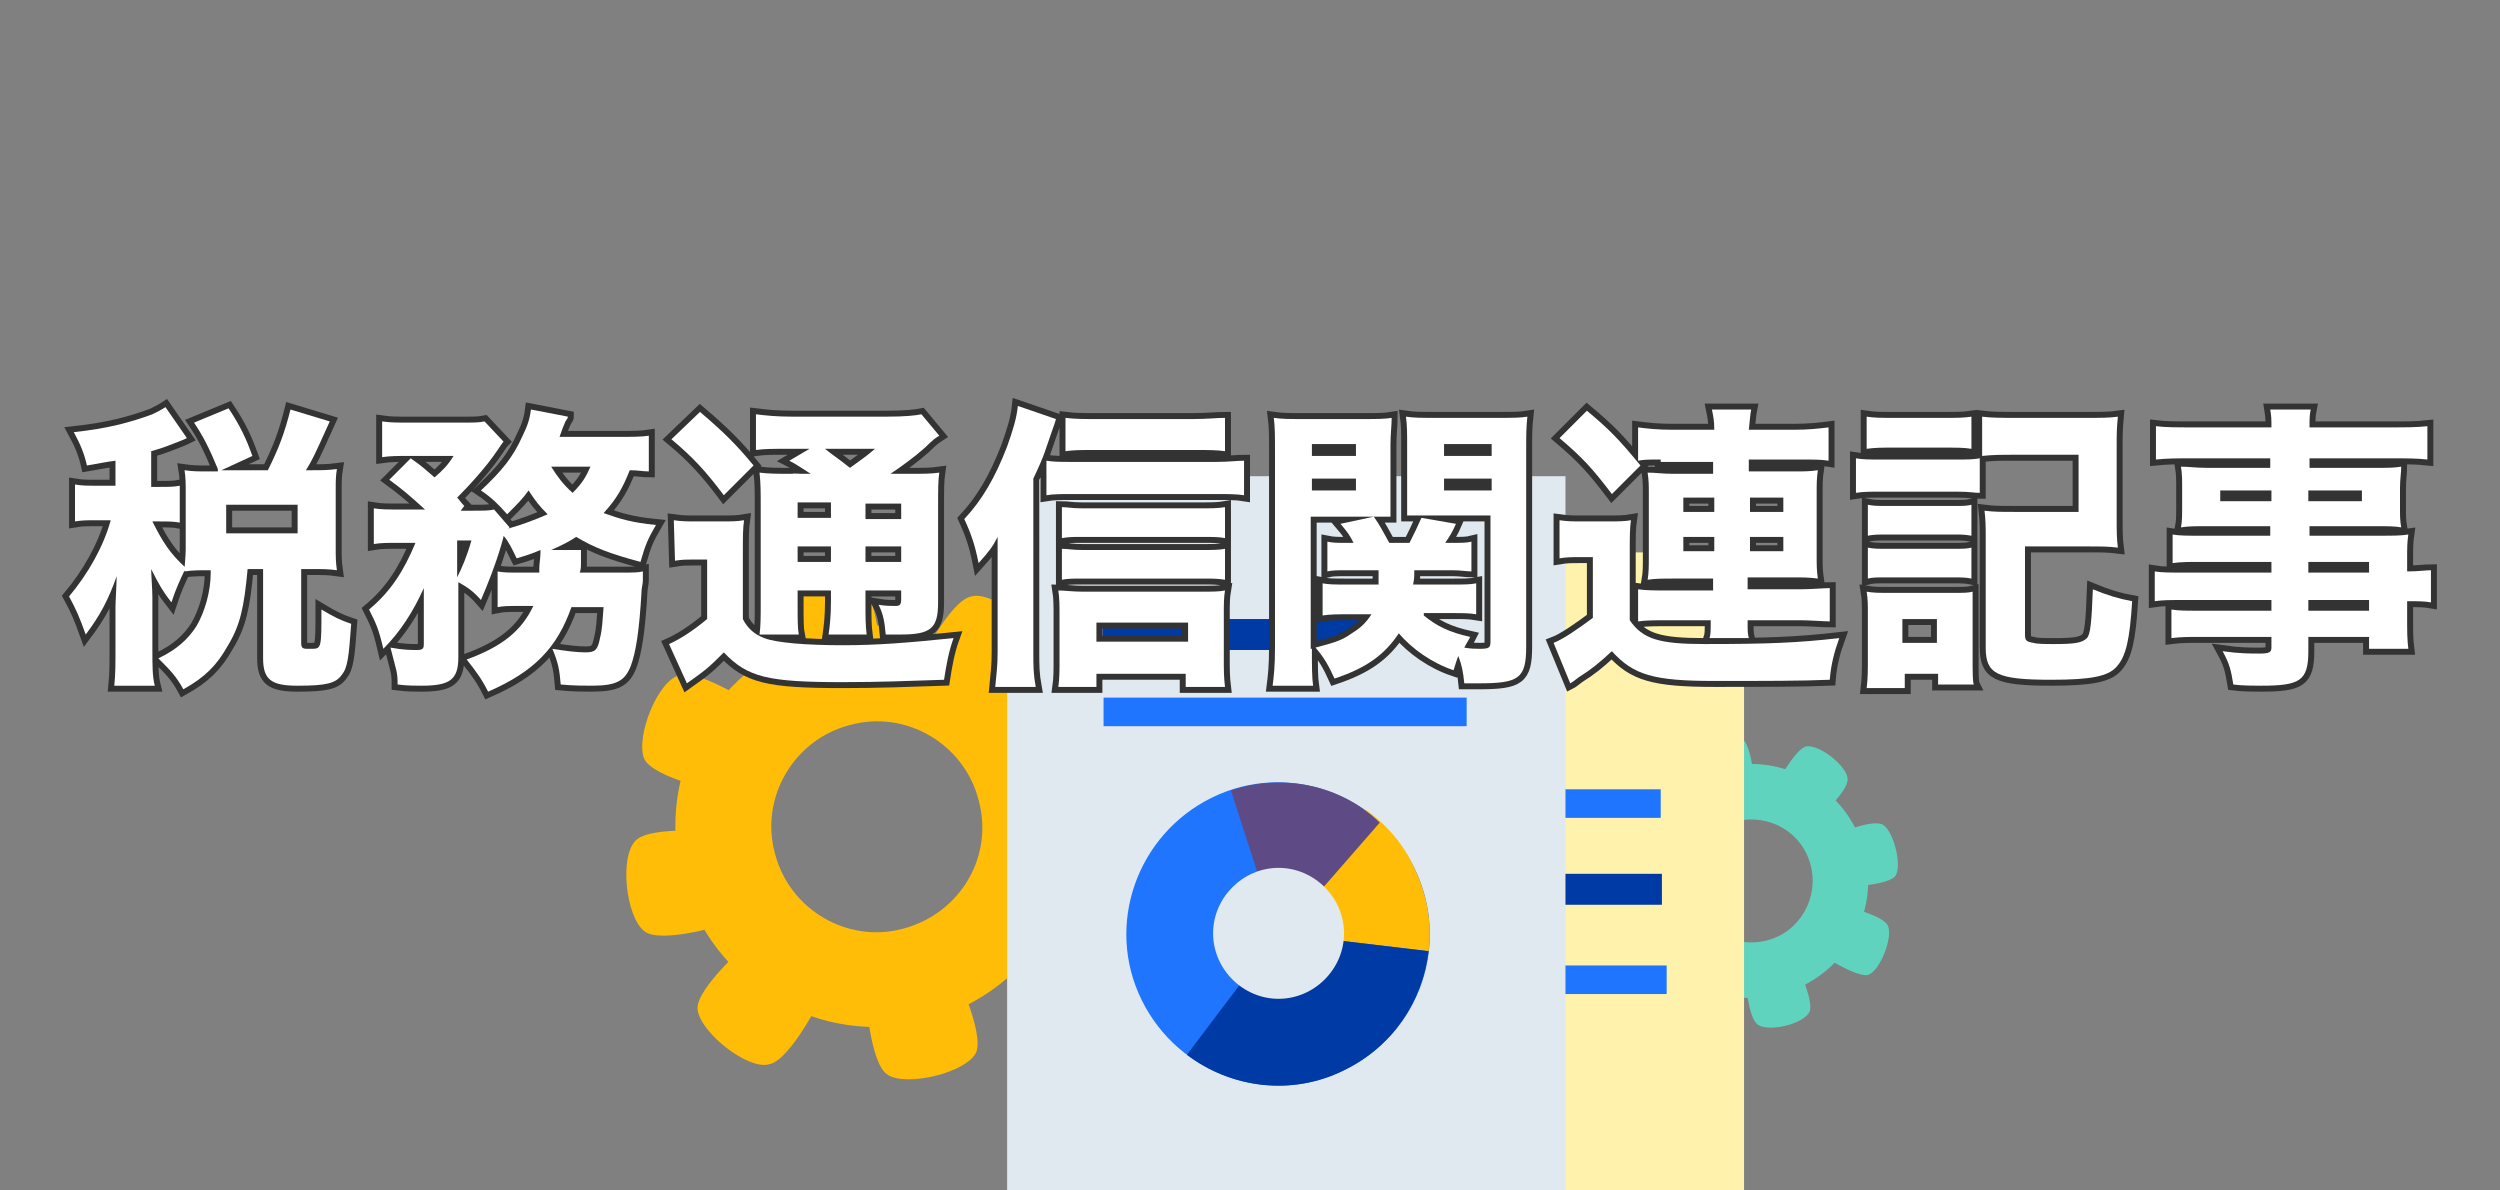 <?xml version="1.0" encoding="utf-8"?>
<!-- Generator: Adobe Illustrator 25.4.6, SVG Export Plug-In . SVG Version: 6.00 Build 0)  -->
<svg version="1.1" id="Layer_1" xmlns="http://www.w3.org/2000/svg" xmlns:xlink="http://www.w3.org/1999/xlink" x="0px" y="0px"
	 viewBox="0 0 210 100" style="enable-background:new 0 0 210 100;" xml:space="preserve">
<rect x="0" y="0" width="210" height="100" fill="#808080" stroke="none"/>
<style type="text/css">
	.st0{clip-path:url(#SVGID_00000092442880017787193740000006043367320642536868_);}
	.st1{fill:#FFBD07;}
	.st2{fill:#60D3BE;}
	.st3{fill:#FFF2AD;}
	.st4{fill:#1F75FE;}
	.st5{fill:#003AA5;}
	.st6{fill:#E0E9EF;}
	.st7{fill:#5E4B85;}
	.st8{fill:#FFFFFF;}
	.st9{fill:none;stroke:#333333;}
</style>
<g>
	<g>
		<g>
			<defs>
				<rect id="SVGID_1_" x="50.8" y="0.5" width="109.4" height="100"/>
			</defs>
			<clipPath id="SVGID_00000127743367077128897990000007662326260501635489_">
				<use xlink:href="#SVGID_1_"  style="overflow:visible;"/>
			</clipPath>
			<g style="clip-path:url(#SVGID_00000127743367077128897990000007662326260501635489_);">
				<g>
					<g>
						<path class="st1" d="M69.3,53.1c-9,2.4-14.4,11.6-12,20.6s11.6,14.4,20.6,12s14.4-11.6,12-20.6C87.6,56.1,78.4,50.7,69.3,53.1
							z M75.9,78c-4.7,1.3-9.6-1.6-10.8-6.3c-1.3-4.7,1.6-9.6,6.3-10.8c4.7-1.3,9.6,1.6,10.8,6.3C83.5,71.9,80.7,76.7,75.9,78z"/>
					</g>
					<g>
						<path class="st1" d="M74.1,55.9l-7.4,1.9c0,0-2.8-5.5-1.9-7.1c1-1.6,5.8-3.1,7.4-1.9C73.7,49.8,74.1,55.9,74.1,55.9z"/>
					</g>
					<g>
						<path class="st1" d="M80.1,81.3l-7.4,1.9c0,0,0.3,6.2,1.9,7.1c1.6,1,6.6-0.2,7.4-1.9C82.7,86.7,80.1,81.3,80.1,81.3z"/>
					</g>
					<g>
						<path class="st1" d="M63.9,59.6l-3,7c0,0-6.1-1.2-6.8-2.9c-0.7-1.8,1.1-6.5,3-7C58.9,56.2,63.9,59.6,63.9,59.6z"/>
					</g>
					<g>
						<path class="st1" d="M60.7,69.9l0.7,7.6c0,0-5.9,1.9-7.3,0.7C52.6,77,52,72,53.4,70.6C54.7,69.3,60.7,69.9,60.7,69.9z"/>
					</g>
					<g>
						<path class="st1" d="M87.2,70.2l-1.6-7.4c0,0,5.6-2.6,7.2-1.6c1.6,1,2.8,5.9,1.6,7.4C93.3,70.1,87.2,70.2,87.2,70.2z"/>
					</g>
					<g>
						<path class="st1" d="M77.1,55.9l6,4.6c0,0,4.7-4,4.5-5.8c-0.3-1.9-4.2-5.1-6-4.6C79.8,50.4,77.1,55.9,77.1,55.9z"/>
					</g>
					<g>
						<path class="st1" d="M69.1,83.6l-6-4.6c0,0-4.7,4-4.5,5.8c0.2,1.9,4.2,5.1,6,4.6C66.4,89.1,69.1,83.6,69.1,83.6z"/>
					</g>
					<g>
						<path class="st1" d="M83.8,80l3-7c0,0,6.1,1.2,6.8,2.9c0.7,1.8-1.1,6.5-3,7C88.8,83.4,83.8,80,83.8,80z"/>
					</g>
				</g>
				<g>
					<g>
						<g>
							<path class="st2" d="M144.6,64.5c-5.2,1.4-8.4,6.7-7,12c1.4,5.2,6.7,8.4,12,7c5.2-1.4,8.4-6.7,7-12
								C155.2,66.3,149.8,63.1,144.6,64.5z M148.4,79c-2.8,0.7-5.6-0.9-6.3-3.7c-0.7-2.8,0.9-5.6,3.7-6.3c2.8-0.7,5.6,0.9,6.3,3.7
								C152.8,75.4,151.2,78.3,148.4,79z"/>
						</g>
						<g>
							<path class="st2" d="M147.4,66.1l-4.3,1.1c0,0-1.6-3.2-1.1-4.1c0.6-1,3.4-1.8,4.3-1.1C147.2,62.6,147.4,66.1,147.4,66.1z"/>
						</g>
						<g>
							<path class="st2" d="M150.9,80.9l-4.3,1.1c0,0,0.2,3.6,1.1,4.1c1,0.6,3.8-0.1,4.3-1.1C152.4,84.1,150.9,80.9,150.9,80.9z"/>
						</g>
						<g>
							<path class="st2" d="M141.4,68.3l-1.7,4.1c0,0-3.5-0.7-3.9-1.7s0.7-3.8,1.7-4.1C138.5,66.3,141.4,68.3,141.4,68.3z"/>
						</g>
						<g>
							<path class="st2" d="M139.6,74.3l0.4,4.4c0,0-3.4,1.1-4.3,0.4s-1.2-3.6-0.4-4.4C136.1,74,139.6,74.3,139.6,74.3z"/>
						</g>
						<g>
							<path class="st2" d="M155,74.5l-1-4.3c0,0,3.3-1.5,4.2-0.9s1.6,3.5,1,4.3C158.5,74.4,155,74.5,155,74.5z"/>
						</g>
						<g>
							<path class="st2" d="M149.1,66.1l3.5,2.7c0,0,2.7-2.3,2.6-3.4s-2.4-2.9-3.5-2.7C150.7,63,149.1,66.1,149.1,66.1z"/>
						</g>
						<g>
							<path class="st2" d="M144.4,82.3l-3.5-2.7c0,0-2.7,2.3-2.6,3.4s2.4,2.9,3.5,2.7C142.9,85.4,144.4,82.3,144.4,82.3z"/>
						</g>
						<g>
							<path class="st2" d="M153,80.2l1.7-4.1c0,0,3.5,0.7,3.9,1.7s-0.7,3.8-1.7,4.1C155.9,82.1,153,80.2,153,80.2z"/>
						</g>
					</g>
					<g>
						<g>
							<path class="st3" d="M146.5,78.1V46.4H99.6v55h37.2c0.5,2.2,2.4,3.8,4.8,3.8c2.3,0,4.3-1.6,4.8-3.8l0,0l0,0
								c0.1-0.3,0.1-0.7,0.1-1.1V80.4c0-0.1,0-0.1,0-0.2L146.5,78.1z"/>
						</g>
					</g>
					<g>
						<rect x="107.1" y="66.3" class="st4" width="32.4" height="2.4"/>
						<rect x="115.7" y="73.4" class="st5" width="23.9" height="2.6"/>
						<rect x="112.5" y="81.1" class="st4" width="27.5" height="2.4"/>
					</g>
					<g>
						<path class="st6" d="M131.5,71.7V40H84.6v65.7h37.2c0.5,2.2,2.4,3.8,4.8,3.8c2.3,0,4.3-1.6,4.8-3.8l0,0l0,0
							c0.1-0.3,0.1-0.7,0.1-1.1V74c0-0.1,0-0.1,0-0.2L131.5,71.7z"/>
					</g>
					<g>
						<rect x="92.6" y="52" class="st5" width="23.9" height="2.6"/>
						<rect x="92.7" y="58.6" class="st4" width="30.5" height="2.4"/>
					</g>
					<g>
						<g>
							<path class="st4" d="M112.9,89.9c-6.3,3.1-13.9,0.4-17-5.9s-0.4-13.9,5.9-17c6.3-3.1,13.9-0.4,17,5.9
								C121.9,79.2,119.3,86.8,112.9,89.9z"/>
							<path class="st1" d="M114.7,68l-7.3,10.4l12.6,1.5c0.3-2.3-0.1-4.7-1.2-7C117.9,70.9,116.4,69.2,114.7,68z"/>
							<path class="st5" d="M112.9,89.9c4.1-2,6.6-5.8,7.1-10l-12.6-1.5l-7.7,10.2C103.4,91.4,108.5,92.1,112.9,89.9z"/>
							<path class="st7" d="M103.4,66.4l3.9,12.1h0.4l8.2-9.4C112.7,66,107.9,64.9,103.4,66.4z"/>
						</g>
						<path class="st6" d="M112.9,78.4c0,3-2.5,5.5-5.5,5.5s-5.5-2.5-5.5-5.5s2.5-5.5,5.5-5.5S112.9,75.4,112.9,78.4z"/>
					</g>
				</g>
			</g>
		</g>
	</g>
</g>
<g>
	<g>
		<path class="st8" d="M9.7,38.7c-0.8,0.1-1.2,0.2-2.4,0.4c-0.2-0.9-0.5-1.7-1.1-2.8c2.8-0.3,4.7-0.8,6.6-1.5
			c0.4-0.2,0.8-0.4,1.1-0.6l1.8,2.6c-0.2,0.1-0.2,0.1-0.7,0.3c-0.8,0.3-1.2,0.5-2.3,0.8v3h0.6c0.9,0,1.3,0,1.8-0.1v3.1
			c-0.5-0.1-1-0.1-1.8-0.1h-0.5c0.9,1.8,1.5,2.7,2.8,3.9c-0.6,1.3-0.8,1.7-1.2,2.9c-0.7-0.9-1-1.4-1.7-2.8c0,0.5,0.1,1.7,0.1,2.4
			v4.3c0,1.5,0,2.3,0.2,3.1H9.6c0.1-1,0.1-1.7,0.1-3.1V51c0-0.5,0.1-2,0.1-2.6c-0.7,2-1.4,3.3-2.6,4.9c-0.5-1.4-0.8-2.1-1.4-3.2
			c1.6-1.9,2.9-4.2,3.5-6.4H8.2c-0.9,0-1.3,0-1.9,0.1v-3.1c0.6,0.1,1,0.1,1.9,0.1h1.5V38.7z M18.3,39.4c-0.7-1.7-1.2-2.7-2-3.9
			l2.9-1.2c1,1.5,1.5,2.6,2,4l-2.6,1.2h3.9c0.9-1.8,1.4-3.1,1.9-5.1l3.3,1c-1.4,3.1-1.4,3.1-2,4.1h0.5c0.9,0,1.3,0,2.1-0.1
			c-0.1,0.6-0.1,1-0.1,1.8V46c0,0.8,0,1.2,0.1,1.9c-0.7-0.1-1.2-0.1-2.1-0.1h-0.9V54c0,0.4,0.1,0.5,0.5,0.5c0.2,0,0.3,0,0.3,0h0.1
			c0.8,0,0.8-0.1,0.8-3.3c1,0.6,1.6,0.9,2.5,1.2c-0.2,2.8-0.3,3.7-0.8,4.3c-0.5,0.7-1.3,0.9-3.7,0.9c-2.2,0-2.9-0.5-2.9-2.3v-7.5
			h-1.5h0.2c-0.3,3.2-0.6,4.7-1.7,6.5c-0.9,1.6-1.9,2.6-3.7,3.6c-0.6-1.1-1.1-1.6-2.1-2.6c1.5-0.7,2.5-1.6,3.2-2.7
			c0.7-1.2,1.2-2.9,1.2-4.5c0,0,0-0.1,0-0.2h-0.2c-0.8,0-1.3,0-2,0.1c0-0.6,0.1-1.2,0.1-1.9v-4.8c0-0.6,0-1.2-0.1-1.8
			c0.7,0.1,1.1,0.1,2,0.1h0.8V39.4z M19,44.8h6v-2.4h-6V44.8z"/>
		<path class="st8" d="M45.3,47.8c0-0.5,0.1-0.9,0.1-1.4c0-0.1,0-0.1,0-0.2c-0.7,0.3-1,0.4-2,0.7c-0.4-0.8-0.6-1.3-1.1-1.9
			c0,0.1,0,0.1-0.2,0.8c-0.5,1.7-1.1,3.2-1.7,4.6c-0.7-0.8-1.2-1.1-1.9-1.5v6.3c0,1.9-0.7,2.4-3.1,2.4c-0.5,0-1.2,0-2-0.1
			c0-1.1-0.1-1.1-0.6-3.1c1.1,0.2,1.7,0.2,2.2,0.2s0.6-0.1,0.6-0.5v-4.7c-0.9,2-2,3.7-3.4,5.1c-0.4-1.7-0.6-2.1-1.2-3.3
			c1.8-1.5,2.9-3.2,3.9-5.6h-1.5c-0.9,0-1.4,0-2,0.1v-3c0.6,0.1,1.2,0.1,2.2,0.1h2.1c-1.2-1.1-1.9-1.7-3-2.5l1.8-1.8
			c1,0.7,1.3,1,2,1.6c0.7-0.6,1.1-1,1.6-1.8h-3.9c-0.8,0-1.4,0-2.1,0.1v-3c0.7,0.1,1.2,0.1,2.3,0.1h4.2c1.3,0,1.6,0,2.1-0.1l1.6,1.7
			c-0.1,0.1-0.3,0.4-0.5,0.7c-1,1.5-2.5,3.1-3.4,4c0.2,0.2,0.3,0.4,0.6,0.7l-0.3,0.4h1c0.9,0,1.4,0,1.8-0.1l1.3,1.5l-0.1,0.1
			c1.1-0.3,2.4-0.8,3.3-1.2c-0.8-0.8-1-1.1-1.6-2c-0.5,0.7-0.9,1.1-1.8,2c-0.7-0.8-1.3-1.4-2.2-2c1.8-1.7,2.7-2.8,3.5-4.6
			c0.4-0.8,0.6-1.4,0.7-2.2l3.1,0.6c0,0.1,0,0.1-0.2,0.4c-0.1,0.2-0.3,0.7-0.5,1.3h4.8c1.2,0,2.1,0,2.7-0.1v3
			c-0.5,0-0.9-0.1-1.6-0.1c-0.6,1.5-1.1,2.4-2.2,3.6c1.4,0.5,2.4,0.8,4.4,1c-0.7,1.2-0.9,1.7-1.3,3.1c-2.6-0.7-3.9-1.2-5.4-2.1
			c-0.6,0.4-1.2,0.7-2.1,1.1h2.5c0,0.2,0,0.2,0,0.4s0,0.2,0,0.4c0,0.1,0,0.1,0,0.4c0,0.2,0,0.4-0.1,0.7h3.4c1.1,0,1.5,0,1.9-0.1
			c0,0.3,0,0.3,0,0.7c0,0.2,0,0.2-0.1,0.8c-0.2,3.6-0.5,5.3-0.9,6.4c-0.5,1.3-1.2,1.7-3.3,1.7c-0.7,0-1.5,0-2.6-0.1
			c-0.1-1.2-0.2-1.8-0.7-3c1.2,0.2,2.1,0.3,2.8,0.3c0.8,0,1-0.2,1.2-1.2c0.2-0.8,0.2-1.4,0.3-2.6H48c-1.2,3.4-3.1,5.4-7,7.1
			c-0.5-1-1-1.7-1.8-2.7c3-1.1,4.6-2.4,5.6-4.5h-1.2c-0.9,0-1.3,0-1.8,0.1v-3c0.5,0.1,0.9,0.1,2,0.1h1.5V47.8z M38.4,48.5
			c0.4-0.8,0.8-1.7,1.2-3.1h-1.2V48.5z M46.3,39.2c0.5,0.8,1,1.5,1.8,2.2c0.8-0.8,1.1-1.3,1.5-2.2H46.3z"/>
		<path class="st8" d="M56.6,43.7c0.7,0.1,1.1,0.1,2,0.1h2c0.8,0,1.3,0,1.9-0.1c-0.1,0.7-0.1,1.4-0.1,2.8V52c0.4,0.8,1,1.3,1.8,1.6
			c1,0.4,3.6,0.6,6.6,0.6c2.9,0,5.4-0.2,9.3-0.6c-0.4,1.1-0.6,2.2-0.8,3.5c-2.9,0.1-5.5,0.2-8.5,0.2c-6.3,0-8-0.4-10-2.5
			c-1.2,1.2-1.4,1.4-3.1,2.6l-1.5-3.3c0.9-0.4,2-1.1,3.2-2.1v-5h-1.2c-0.5,0-0.9,0-1.5,0.1L56.6,43.7L56.6,43.7z M58.8,34.6
			c2,1.7,3.1,2.8,4.5,4.5l-2.5,2.5c-1.5-2-2.6-3.2-4.4-4.7L58.8,34.6z M68.1,39.8c-0.8-0.5-1.2-0.8-1.8-1.1l1.7-1h-1.9
			c-1.2,0-1.9,0-2.6,0.1v-3c0.8,0.1,1.7,0.2,3.1,0.2h7.8c1.7,0,2.5-0.1,3-0.2l1.5,1.8c-0.3,0.2-0.4,0.2-1.2,1
			c-0.9,0.8-2,1.6-2.9,2.2h1.6c1.2,0,1.8,0,2.5-0.1c-0.1,0.7-0.1,1.4-0.1,2.8v8.1c0,2.2-0.6,2.7-3.2,2.7c-0.2,0-0.6,0-1.2,0
			c-0.1-1.1-0.2-1.7-0.6-2.5c0.6,0.1,1,0.1,1.4,0.1s0.5-0.1,0.5-0.6v-0.7h-3v0.9c0,1.4,0,2,0.1,2.8h-3.2c0.1-0.7,0.2-1.5,0.2-2.8
			v-0.9H67v1c0,1.5,0,2.2,0.1,2.7h-3.3c0.1-0.7,0.1-1.5,0.1-2.7v-8c0-1.3,0-2-0.1-2.9c0.8,0.1,1.5,0.1,2.8,0.1
			C66.6,39.8,68.1,39.8,68.1,39.8z M67,42.2v1.3h2.8v-1.3H67z M67,47.2h2.8v-1.3H67V47.2z M69.3,37.7c0.6,0.5,1.1,0.8,2.1,1.6
			c0.8-0.6,1.3-0.9,2.1-1.6H69.3z M72.7,43.6h3v-1.3h-3V43.6z M75.7,45.9h-3v1.3h3V45.9z"/>
		<path class="st8" d="M86.8,54.8c0,1.1,0,1.8,0.2,2.9h-3.4c0.1-1.1,0.2-1.7,0.2-2.9v-7c0-0.6,0-0.9,0-2.7c-0.4,0.8-0.7,1.2-1.6,2.2
			c-0.3-1.5-0.6-2.4-1.2-3.7c1.5-1.6,2.6-3.5,3.6-6.1c0.5-1.4,0.8-2.4,0.9-3.4l3.2,1.1c-0.1,0.4-0.2,0.6-0.4,1.2
			c-0.5,1.4-0.5,1.7-1.5,3.8V54.8z M87.9,38.7c0.6,0.1,1.2,0.1,2,0.1h12.3c1,0,1.7-0.1,2.3-0.1v2.9c-0.6-0.1-1.4-0.1-2.3-0.1H89.9
			c-0.8,0-1.4,0-2,0.1V38.7z M92.1,57.7h-3.2C89,57,89,56.3,89,55.4v-3.7c0-0.7,0-1.5-0.1-2.1c0.5,0,1.2,0.1,2,0.1h10
			c1,0,1.5,0,2-0.1c-0.1,0.6-0.1,1.2-0.1,2v3.7c0,0.9,0,1.6,0.1,2.4h-3.3v-1.1h-7.5V57.7z M102.9,45.2c-0.5-0.1-1.1-0.1-1.8-0.1
			H90.9c-0.8,0-1.1,0-1.7,0.1v-2.6c0.5,0,0.8,0.1,1.7,0.1H101c0.7,0,1.3,0,1.9-0.1V45.2z M102.9,48.7c-0.6-0.1-1.1-0.1-1.8-0.1H90.9
			c-0.8,0-1.2,0-1.7,0.1v-2.6c0.5,0,0.9,0.1,1.7,0.1h10.2c0.7,0,1.3,0,1.8-0.1V48.7z M102.9,37.9c-0.7-0.1-1.4-0.1-2.4-0.1h-8.7
			c-1,0-1.6,0-2.3,0.1v-2.8c0.8,0.1,1.5,0.1,2.6,0.1h8.1c1.2,0,2-0.1,2.7-0.1L102.9,37.9L102.9,37.9z M99.8,53.9v-1.6h-7.7v1.6H99.8
			z"/>
		<path class="st8" d="M110.2,54.5c0,1.5,0,2.4,0.1,3.1h-3.4c0.1-0.8,0.2-1.6,0.2-3.2V37.9c0-1.3,0-2-0.1-2.8
			c0.7,0.1,1.3,0.1,2.5,0.1h4.9c1.3,0,1.9,0,2.5-0.1c0,0.7-0.1,1.3-0.1,2.3v3.8c0,1.2,0,1.7,0,2.2c-0.6,0-1.4,0-2.2,0h-4.5v11.1
			H110.2z M110.2,38.3h3.7v-1h-3.7V38.3z M110.2,41.2h3.7v-1h-3.7V41.2z M119.6,51.7c1.1,0.9,2.1,1.4,3.9,1.8
			c-0.2,0.4-0.3,0.5-0.5,0.9c0.6,0.1,0.9,0.1,1.3,0.1c0.8,0,0.9-0.1,0.9-0.6V43.3h-4.8c-0.8,0-1.4,0-2.2,0c0-0.6,0-1.1,0-2.2v-3.8
			c0-0.9,0-1.6-0.1-2.3c0.7,0.1,1.2,0.1,2.5,0.1h5.2c1.3,0,1.9,0,2.5-0.1c-0.1,0.9-0.1,1.5-0.1,2.8v16.5c0,2.7-0.6,3.1-4,3.1
			c-0.3,0-0.3,0-1.2,0c-0.1-1-0.2-1.5-0.5-2.3c-0.2,0.5-0.2,0.6-0.4,1.2c-1.8-0.6-3.5-1.8-4.6-3.1c-1.2,1.8-2.7,2.9-5.4,3.8
			c-0.5-1.1-0.9-1.8-1.6-2.6c1.5-0.4,2.2-0.6,2.9-1.1c0.8-0.5,1.3-0.9,1.8-1.7h-2c-0.8,0-1.5,0-2.1,0.1V49c0.5,0.1,1,0.1,1.9,0.1
			h2.8c0-0.4,0-0.5,0-1.2h-2.7c-0.7,0-1.2,0-1.6,0.1v-2.5c0.5,0.1,0.8,0.1,1.6,0.1h0.6c-0.3-0.6-0.5-0.9-1.1-1.6l2.8-0.6
			c0.5,0.7,0.8,1.3,1.3,2.2h1.7c0.4-0.8,0.6-1.2,1-2.1l2.9,0.5c-0.3,0.7-0.5,1-0.9,1.6h0.6c0.8,0,1.2,0,1.6-0.1V48
			c-0.4,0-0.9-0.1-1.6-0.1h-3.2c0,0.6,0,0.7-0.1,1.2h3.4c0.9,0,1.4,0,1.9-0.1v2.6c-0.6-0.1-1.1-0.1-1.9-0.1h-2.5V51.7z M121.3,38.3
			h4v-1h-4V38.3z M121.3,41.2h4v-1h-4V41.2z"/>
		<path class="st8" d="M131,43.7c0.7,0.1,1.1,0.1,2,0.1h2.1c0.8,0,1.3,0,1.9-0.1c-0.1,0.7-0.1,1.3-0.1,2.8v5.6c1.1,1.6,2.5,2,6.3,2
			c5.3,0,7.8-0.1,11.3-0.5c-0.4,1.1-0.7,2.2-0.8,3.5c-2.4,0.1-5.3,0.1-9.7,0.1c-5.1,0-6.8-0.5-8.6-2.5c-1.2,1.1-1.7,1.5-2.8,2.2
			c-0.4,0.3-0.5,0.4-0.7,0.5l-1.4-3.4c0.8-0.3,2.1-1.2,3.3-2.1v-5.1h-1.2c-0.6,0-1,0-1.6,0.1V43.7z M133.3,34.5
			c1.9,1.6,2.6,2.3,4.5,4.6l-2.4,2.4c-1.6-2.1-2.4-3-4.4-4.7L133.3,34.5z M139.5,38.6c-1,0-1.4,0-1.9,0.1v-2.8
			c0.8,0.1,1.6,0.2,2.9,0.2h3.5c0-0.8-0.1-1.2-0.2-1.7h3.3c-0.1,0.5-0.1,0.9-0.2,1.7h3.8c1.2,0,2.1-0.1,2.9-0.2v2.8
			c-0.6-0.1-1.2-0.1-2.5-0.1h-4.2v1h3.7c1,0,1.4,0,2.1-0.1c-0.1,0.7-0.1,1.1-0.1,2v5.2c0,0.8,0,1.2,0.1,1.9
			c-0.7-0.1-1.3-0.1-2.1-0.1h-3.8v1h4.4c0.9,0,2.1-0.1,2.5-0.1v2.8c-0.4,0-1.7-0.1-2.5-0.1h-4.4c0,0.1,0,0.2,0,0.3
			c0,0.6,0,0.8,0.1,1.2h-3.3c0.1-0.3,0.1-0.6,0.1-1.5h-3.6c-0.9,0-1.9,0-2.5,0.1v-2.7c0.7,0.1,1.4,0.1,2.5,0.1h3.8v-1h-3.4
			c-0.8,0-1.5,0-2.1,0.1c0.1-0.6,0.1-1.1,0.1-1.9v-5.3c0-0.8,0-1.1-0.1-1.8c0.7,0,1.2,0.1,2.1,0.1h3.4v-1h-4.4V38.6z M141.4,41.8V43
			h2.6v-1.2H141.4z M141.4,45.1v1.2h2.6v-1.2H141.4z M147,43h2.8v-1.2H147V43z M147,46.3h2.8v-1.2H147V46.3z"/>
		<path class="st8" d="M155.9,38.5c0.6,0.1,1.1,0.1,2,0.1h6.4c1,0,1.4,0,2-0.1v2.9c-0.5,0-0.8-0.1-1.9-0.1h-6.5c-0.8,0-1.4,0-2,0.1
			V38.5L155.9,38.5z M156.8,57.8c0.1-0.8,0.1-1.6,0.1-2.4v-3.8c0-0.8,0-1.3-0.1-1.9c0.6,0.1,0.9,0.1,1.9,0.1h5.4
			c0.9,0,1.2,0,1.6-0.1c0,0.5,0,0.8,0,1.7v4.5c0,0.4,0,1.4,0.1,1.6h-3v-0.9H160v1.2C160,57.8,156.8,57.8,156.8,57.8z M156.8,35
			c0.7,0.1,1.1,0.1,2.2,0.1h4.4c1.1,0,1.5,0,2.2-0.1v2.7c-0.6-0.1-1.2-0.1-2.2-0.1H159c-0.9,0-1.5,0-2.2,0.1V35z M156.9,42.4
			c0.5,0.1,0.8,0.1,1.6,0.1h5.6c0.8,0,1.1,0,1.5-0.1V45c-0.6-0.1-0.8-0.1-1.5-0.1h-5.6c-0.8,0-1.1,0-1.6,0.1L156.9,42.4L156.9,42.4z
			 M156.9,46c0.5,0.1,0.8,0.1,1.6,0.1h5.6c0.8,0,1.1,0,1.5-0.1v2.6c-0.5-0.1-0.8-0.1-1.6-0.1h-5.6c-0.8,0-1.1,0-1.5,0.1L156.9,46
			L156.9,46z M159.8,54h2.9v-2h-2.9V54z M170.1,53.3c0,0.5,0.1,0.6,0.7,0.7c0.3,0.1,1,0.1,1.8,0.1c1.7,0,2.3-0.1,2.7-0.5
			c0.3-0.3,0.4-1.4,0.5-4.1c1.2,0.5,2.2,0.8,3.3,1c-0.2,3.2-0.5,4.6-1.3,5.5c-0.7,0.8-2.1,1.1-5.5,1.1c-4.6,0-5.5-0.5-5.5-2.7v-9
			c0-1.3,0-1.6-0.1-2.5c0.8,0.1,1.4,0.1,2.5,0.1h5.4v-4.8h-5.3c-1.2,0-1.9,0-2.8,0.1V35c0.8,0.1,1.6,0.1,2.8,0.1h6
			c1.2,0,1.9,0,2.6-0.1c-0.1,1.1-0.1,1.4-0.1,2.6v5.9c0,1.1,0,1.7,0.1,2.5c-0.8-0.1-1.4-0.1-2.5-0.1h-5.3V53.3z"/>
		<path class="st8" d="M190.8,47.2h-6c-0.9,0-1.6,0-2.3,0.1v-2.4c0.6,0.1,1.2,0.1,2.3,0.1h5.9v-0.8h-5.4c-0.9,0-1.5,0-2.1,0.1
			c0.1-0.5,0.1-1,0.1-1.7V41c0-0.7,0-1.2-0.1-1.8c0.7,0,1.2,0.1,2.2,0.1h5.3v-0.8h-6.6c-1.3,0-2,0-3,0.1v-2.8
			c0.8,0.1,1.7,0.1,3.2,0.1h6.5c0-0.7,0-0.9-0.1-1.5h3.4c-0.1,0.5-0.1,0.7-0.1,1.5h6.7c1.4,0,2.3,0,3.2-0.1v2.8
			c-0.9-0.1-1.7-0.1-3-0.1H194v0.8h5.6c1,0,1.5,0,2.1-0.1c0,0.6-0.1,1-0.1,1.8v1.6c0,0.8,0,1.1,0.1,1.7c-0.5-0.1-1.2-0.1-2-0.1H194
			V45h5.7c1.5,0,1.9,0,2.6-0.1c-0.1,0.7-0.1,1-0.1,2.3V48c1,0,1.5-0.1,2-0.1v2.7c-0.6-0.1-1-0.1-2-0.1v1.3c0,1.3,0,1.9,0.1,2.7H199
			v-1h-5.1v1.2c0,2.5-0.7,2.9-4,2.9c-0.6,0-1.5,0-2.3-0.1c-0.2-1.2-0.3-1.7-0.9-2.8c1.4,0.2,2.3,0.2,3.1,0.2c0.8,0,1-0.1,1-0.5v-0.9
			h-5.9c-1.1,0-1.7,0-2.5,0.1v-2.4c0.7,0.1,1,0.1,2.4,0.1h6v-0.9h-7.1c-1.5,0-2,0-2.7,0.1V48c0.6,0.1,1.3,0.1,2.7,0.1h7.1
			L190.8,47.2L190.8,47.2z M186.5,41.2v0.9h4.3v-0.9H186.5z M193.9,42.1h4.5v-0.9h-4.5V42.1z M199,48.1v-0.9h-5.1v0.9H199z
			 M193.9,51.3h5.1v-0.9h-5.1V51.3z"/>
	</g>
	<g>
		<path class="st9" d="M9.7,38.7c-0.8,0.1-1.2,0.2-2.4,0.4c-0.2-0.9-0.5-1.7-1.1-2.8c2.8-0.3,4.7-0.8,6.6-1.5
			c0.4-0.2,0.8-0.4,1.1-0.6l1.8,2.6c-0.2,0.1-0.2,0.1-0.7,0.3c-0.8,0.3-1.2,0.5-2.3,0.8v3h0.6c0.9,0,1.3,0,1.8-0.1v3.1
			c-0.5-0.1-1-0.1-1.8-0.1h-0.5c0.9,1.8,1.5,2.7,2.8,3.9c-0.6,1.3-0.8,1.7-1.2,2.9c-0.7-0.9-1-1.4-1.7-2.8c0,0.5,0.1,1.7,0.1,2.4
			v4.3c0,1.5,0,2.3,0.2,3.1H9.6c0.1-1,0.1-1.7,0.1-3.1V51c0-0.5,0.1-2,0.1-2.6c-0.7,2-1.4,3.3-2.6,4.9c-0.5-1.4-0.8-2.1-1.4-3.2
			c1.6-1.9,2.9-4.2,3.5-6.4H8.2c-0.9,0-1.3,0-1.9,0.1v-3.1c0.6,0.1,1,0.1,1.9,0.1h1.5V38.7z M18.3,39.4c-0.7-1.7-1.2-2.7-2-3.9
			l2.9-1.2c1,1.5,1.5,2.6,2,4l-2.6,1.2h3.9c0.9-1.8,1.4-3.1,1.9-5.1l3.3,1c-1.4,3.1-1.4,3.1-2,4.1h0.5c0.9,0,1.3,0,2.1-0.1
			c-0.1,0.6-0.1,1-0.1,1.8V46c0,0.8,0,1.2,0.1,1.9c-0.7-0.1-1.2-0.1-2.1-0.1h-0.9V54c0,0.4,0.1,0.5,0.5,0.5c0.2,0,0.3,0,0.3,0h0.1
			c0.8,0,0.8-0.1,0.8-3.3c1,0.6,1.6,0.9,2.5,1.2c-0.2,2.8-0.3,3.7-0.8,4.3c-0.5,0.7-1.3,0.9-3.7,0.9c-2.2,0-2.9-0.5-2.9-2.3v-7.5
			h-1.5h0.2c-0.3,3.2-0.6,4.7-1.7,6.5c-0.9,1.6-1.9,2.6-3.7,3.6c-0.6-1.1-1.1-1.6-2.1-2.6c1.5-0.7,2.5-1.6,3.2-2.7
			c0.7-1.2,1.2-2.9,1.2-4.5c0,0,0-0.1,0-0.2h-0.2c-0.8,0-1.3,0-2,0.1c0-0.6,0.1-1.2,0.1-1.9v-4.8c0-0.6,0-1.2-0.1-1.8
			c0.7,0.1,1.1,0.1,2,0.1h0.8V39.4z M19,44.8h6v-2.4h-6V44.8z"/>
		<path class="st9" d="M45.3,47.8c0-0.5,0.1-0.9,0.1-1.4c0-0.1,0-0.1,0-0.2c-0.7,0.3-1,0.4-2,0.7c-0.4-0.8-0.6-1.3-1.1-1.9
			c0,0.1,0,0.1-0.2,0.8c-0.5,1.7-1.1,3.2-1.7,4.6c-0.7-0.8-1.2-1.1-1.9-1.5v6.3c0,1.9-0.7,2.4-3.1,2.4c-0.5,0-1.2,0-2-0.1
			c0-1.1-0.1-1.1-0.6-3.1c1.1,0.2,1.7,0.2,2.2,0.2s0.6-0.1,0.6-0.5v-4.7c-0.9,2-2,3.7-3.4,5.1c-0.4-1.7-0.6-2.1-1.2-3.3
			c1.8-1.5,2.9-3.2,3.9-5.6h-1.5c-0.9,0-1.4,0-2,0.1v-3c0.6,0.1,1.2,0.1,2.2,0.1h2.1c-1.2-1.1-1.9-1.7-3-2.5l1.8-1.8
			c1,0.7,1.3,1,2,1.6c0.7-0.6,1.1-1,1.6-1.8h-3.9c-0.8,0-1.4,0-2.1,0.1v-3c0.7,0.1,1.2,0.1,2.3,0.1h4.2c1.3,0,1.6,0,2.1-0.1l1.6,1.7
			c-0.1,0.1-0.3,0.4-0.5,0.7c-1,1.5-2.5,3.1-3.4,4c0.2,0.2,0.3,0.4,0.6,0.7l-0.3,0.4h1c0.9,0,1.4,0,1.8-0.1l1.3,1.5l-0.1,0.1
			c1.1-0.3,2.4-0.8,3.3-1.2c-0.8-0.8-1-1.1-1.6-2c-0.5,0.7-0.9,1.1-1.8,2c-0.7-0.8-1.3-1.4-2.2-2c1.8-1.7,2.7-2.8,3.5-4.6
			c0.4-0.8,0.6-1.4,0.7-2.2l3.1,0.6c0,0.1,0,0.1-0.2,0.4c-0.1,0.2-0.3,0.7-0.5,1.3h4.8c1.2,0,2.1,0,2.7-0.1v3
			c-0.5,0-0.9-0.1-1.6-0.1c-0.6,1.5-1.1,2.4-2.2,3.6c1.4,0.5,2.4,0.8,4.4,1c-0.7,1.2-0.9,1.7-1.3,3.1c-2.6-0.7-3.9-1.2-5.4-2.1
			c-0.6,0.4-1.2,0.7-2.1,1.1h2.5c0,0.2,0,0.2,0,0.4s0,0.2,0,0.4c0,0.1,0,0.1,0,0.4c0,0.2,0,0.4-0.1,0.7h3.4c1.1,0,1.5,0,1.9-0.1
			c0,0.3,0,0.3,0,0.7c0,0.2,0,0.2-0.1,0.8c-0.2,3.6-0.5,5.3-0.9,6.4c-0.5,1.3-1.2,1.7-3.3,1.7c-0.7,0-1.5,0-2.6-0.1
			c-0.1-1.2-0.2-1.8-0.7-3c1.2,0.2,2.1,0.3,2.8,0.3c0.8,0,1-0.2,1.2-1.2c0.2-0.8,0.2-1.4,0.3-2.6H48c-1.2,3.4-3.1,5.4-7,7.1
			c-0.5-1-1-1.7-1.8-2.7c3-1.1,4.6-2.4,5.6-4.5h-1.2c-0.9,0-1.3,0-1.8,0.1v-3c0.5,0.1,0.9,0.1,2,0.1h1.5V47.8z M38.4,48.5
			c0.4-0.8,0.8-1.7,1.2-3.1h-1.2V48.5z M46.3,39.2c0.5,0.8,1,1.5,1.8,2.2c0.8-0.8,1.1-1.3,1.5-2.2H46.3z"/>
		<path class="st9" d="M56.6,43.7c0.7,0.1,1.1,0.1,2,0.1h2c0.8,0,1.3,0,1.9-0.1c-0.1,0.7-0.1,1.4-0.1,2.8V52c0.4,0.8,1,1.3,1.8,1.6
			c1,0.4,3.6,0.6,6.6,0.6c2.9,0,5.4-0.2,9.3-0.6c-0.4,1.1-0.6,2.2-0.8,3.5c-2.9,0.1-5.5,0.2-8.5,0.2c-6.3,0-8-0.4-10-2.5
			c-1.2,1.2-1.4,1.4-3.1,2.6l-1.5-3.3c0.9-0.4,2-1.1,3.2-2.1v-5h-1.2c-0.5,0-0.9,0-1.5,0.1L56.6,43.7L56.6,43.7z M58.8,34.6
			c2,1.7,3.1,2.8,4.5,4.5l-2.5,2.5c-1.5-2-2.6-3.2-4.4-4.7L58.8,34.6z M68.1,39.8c-0.8-0.5-1.2-0.8-1.8-1.1l1.7-1h-1.9
			c-1.2,0-1.9,0-2.6,0.1v-3c0.8,0.1,1.7,0.2,3.1,0.2h7.8c1.7,0,2.5-0.1,3-0.2l1.5,1.8c-0.3,0.2-0.4,0.2-1.2,1
			c-0.9,0.8-2,1.6-2.9,2.2h1.6c1.2,0,1.8,0,2.5-0.1c-0.1,0.7-0.1,1.4-0.1,2.8v8.1c0,2.2-0.6,2.7-3.2,2.7c-0.2,0-0.6,0-1.2,0
			c-0.1-1.1-0.2-1.7-0.6-2.5c0.6,0.1,1,0.1,1.4,0.1s0.5-0.1,0.5-0.6v-0.7h-3v0.9c0,1.4,0,2,0.1,2.8h-3.2c0.1-0.7,0.2-1.5,0.2-2.8
			v-0.9H67v1c0,1.5,0,2.2,0.1,2.7h-3.3c0.1-0.7,0.1-1.5,0.1-2.7v-8c0-1.3,0-2-0.1-2.9c0.8,0.1,1.5,0.1,2.8,0.1
			C66.6,39.8,68.1,39.8,68.1,39.8z M67,42.2v1.3h2.8v-1.3H67z M67,47.2h2.8v-1.3H67V47.2z M69.3,37.7c0.6,0.5,1.1,0.8,2.1,1.6
			c0.8-0.6,1.3-0.9,2.1-1.6H69.3z M72.7,43.6h3v-1.3h-3V43.6z M75.7,45.9h-3v1.3h3V45.9z"/>
		<path class="st9" d="M86.8,54.8c0,1.1,0,1.8,0.2,2.9h-3.4c0.1-1.1,0.2-1.7,0.2-2.9v-7c0-0.6,0-0.9,0-2.7c-0.4,0.8-0.7,1.2-1.6,2.2
			c-0.3-1.5-0.6-2.4-1.2-3.7c1.5-1.6,2.6-3.5,3.6-6.1c0.5-1.4,0.8-2.4,0.9-3.4l3.2,1.1c-0.1,0.4-0.2,0.6-0.4,1.2
			c-0.5,1.4-0.5,1.7-1.5,3.8V54.8z M87.9,38.7c0.6,0.1,1.2,0.1,2,0.1h12.3c1,0,1.7-0.1,2.3-0.1v2.9c-0.6-0.1-1.4-0.1-2.3-0.1H89.9
			c-0.8,0-1.4,0-2,0.1V38.7z M92.1,57.7h-3.2C89,57,89,56.3,89,55.4v-3.7c0-0.7,0-1.5-0.1-2.1c0.5,0,1.2,0.1,2,0.1h10
			c1,0,1.5,0,2-0.1c-0.1,0.6-0.1,1.2-0.1,2v3.7c0,0.9,0,1.6,0.1,2.4h-3.3v-1.1h-7.5V57.7z M102.9,45.2c-0.5-0.1-1.1-0.1-1.8-0.1
			H90.9c-0.8,0-1.1,0-1.7,0.1v-2.6c0.5,0,0.8,0.1,1.7,0.1H101c0.7,0,1.3,0,1.9-0.1V45.2z M102.9,48.7c-0.6-0.1-1.1-0.1-1.8-0.1H90.9
			c-0.8,0-1.2,0-1.7,0.1v-2.6c0.5,0,0.9,0.1,1.7,0.1h10.2c0.7,0,1.3,0,1.8-0.1V48.7z M102.9,37.9c-0.7-0.1-1.4-0.1-2.4-0.1h-8.7
			c-1,0-1.6,0-2.3,0.1v-2.8c0.8,0.1,1.5,0.1,2.6,0.1h8.1c1.2,0,2-0.1,2.7-0.1L102.9,37.9L102.9,37.9z M99.8,53.9v-1.6h-7.7v1.6H99.8
			z"/>
		<path class="st9" d="M110.2,54.5c0,1.5,0,2.4,0.1,3.1h-3.4c0.1-0.8,0.2-1.6,0.2-3.2V37.9c0-1.3,0-2-0.1-2.8
			c0.7,0.1,1.3,0.1,2.5,0.1h4.9c1.3,0,1.9,0,2.5-0.1c0,0.7-0.1,1.3-0.1,2.3v3.8c0,1.2,0,1.7,0,2.2c-0.6,0-1.4,0-2.2,0h-4.5v11.1
			H110.2z M110.2,38.3h3.7v-1h-3.7V38.3z M110.2,41.2h3.7v-1h-3.7V41.2z M119.6,51.7c1.1,0.9,2.1,1.4,3.9,1.8
			c-0.2,0.4-0.3,0.5-0.5,0.9c0.6,0.1,0.9,0.1,1.3,0.1c0.8,0,0.9-0.1,0.9-0.6V43.3h-4.8c-0.8,0-1.4,0-2.2,0c0-0.6,0-1.1,0-2.2v-3.8
			c0-0.9,0-1.6-0.1-2.3c0.7,0.1,1.2,0.1,2.5,0.1h5.2c1.3,0,1.9,0,2.5-0.1c-0.1,0.9-0.1,1.5-0.1,2.8v16.5c0,2.7-0.6,3.1-4,3.1
			c-0.3,0-0.3,0-1.2,0c-0.1-1-0.2-1.5-0.5-2.3c-0.2,0.5-0.2,0.6-0.4,1.2c-1.8-0.6-3.5-1.8-4.6-3.1c-1.2,1.8-2.7,2.9-5.4,3.8
			c-0.5-1.1-0.9-1.8-1.6-2.6c1.5-0.4,2.2-0.6,2.9-1.1c0.8-0.5,1.3-0.9,1.8-1.7h-2c-0.8,0-1.5,0-2.1,0.1V49c0.5,0.1,1,0.1,1.9,0.1
			h2.8c0-0.4,0-0.5,0-1.2h-2.7c-0.7,0-1.2,0-1.6,0.1v-2.5c0.5,0.1,0.8,0.1,1.6,0.1h0.6c-0.3-0.6-0.5-0.9-1.1-1.6l2.8-0.6
			c0.5,0.7,0.8,1.3,1.3,2.2h1.7c0.4-0.8,0.6-1.2,1-2.1l2.9,0.5c-0.3,0.7-0.5,1-0.9,1.6h0.6c0.8,0,1.2,0,1.6-0.1V48
			c-0.4,0-0.9-0.1-1.6-0.1h-3.2c0,0.6,0,0.7-0.1,1.2h3.4c0.9,0,1.4,0,1.9-0.1v2.6c-0.6-0.1-1.1-0.1-1.9-0.1h-2.5V51.7z M121.3,38.3
			h4v-1h-4V38.3z M121.3,41.2h4v-1h-4V41.2z"/>
		<path class="st9" d="M131,43.7c0.7,0.1,1.1,0.1,2,0.1h2.1c0.8,0,1.3,0,1.9-0.1c-0.1,0.7-0.1,1.3-0.1,2.8v5.6c1.1,1.6,2.5,2,6.3,2
			c5.3,0,7.8-0.1,11.3-0.5c-0.4,1.1-0.7,2.2-0.8,3.5c-2.4,0.1-5.3,0.1-9.7,0.1c-5.1,0-6.8-0.5-8.6-2.5c-1.2,1.1-1.7,1.5-2.8,2.2
			c-0.4,0.3-0.5,0.4-0.7,0.5l-1.4-3.4c0.8-0.3,2.1-1.2,3.3-2.1v-5.1h-1.2c-0.6,0-1,0-1.6,0.1V43.7z M133.3,34.5
			c1.9,1.6,2.6,2.3,4.5,4.6l-2.4,2.4c-1.6-2.1-2.4-3-4.4-4.7L133.3,34.5z M139.5,38.6c-1,0-1.4,0-1.9,0.1v-2.8
			c0.8,0.1,1.6,0.2,2.9,0.2h3.5c0-0.8-0.1-1.2-0.2-1.7h3.3c-0.1,0.5-0.1,0.9-0.2,1.7h3.8c1.2,0,2.1-0.1,2.9-0.2v2.8
			c-0.6-0.1-1.2-0.1-2.5-0.1h-4.2v1h3.7c1,0,1.4,0,2.1-0.1c-0.1,0.7-0.1,1.1-0.1,2v5.2c0,0.8,0,1.2,0.1,1.9
			c-0.7-0.1-1.3-0.1-2.1-0.1h-3.8v1h4.4c0.9,0,2.1-0.1,2.5-0.1v2.8c-0.4,0-1.7-0.1-2.5-0.1h-4.4c0,0.1,0,0.2,0,0.3
			c0,0.6,0,0.8,0.1,1.2h-3.3c0.1-0.3,0.1-0.6,0.1-1.5h-3.6c-0.9,0-1.9,0-2.5,0.1v-2.7c0.7,0.1,1.4,0.1,2.5,0.1h3.8v-1h-3.4
			c-0.8,0-1.5,0-2.1,0.1c0.1-0.6,0.1-1.1,0.1-1.9v-5.3c0-0.8,0-1.1-0.1-1.8c0.7,0,1.2,0.1,2.1,0.1h3.4v-1h-4.4V38.6z M141.4,41.8V43
			h2.6v-1.2H141.4z M141.4,45.1v1.2h2.6v-1.2H141.4z M147,43h2.8v-1.2H147V43z M147,46.3h2.8v-1.2H147V46.3z"/>
		<path class="st9" d="M155.9,38.5c0.6,0.1,1.1,0.1,2,0.1h6.4c1,0,1.4,0,2-0.1v2.9c-0.5,0-0.8-0.1-1.9-0.1h-6.5c-0.8,0-1.4,0-2,0.1
			V38.5L155.9,38.5z M156.8,57.8c0.1-0.8,0.1-1.6,0.1-2.4v-3.8c0-0.8,0-1.3-0.1-1.9c0.6,0.1,0.9,0.1,1.9,0.1h5.4
			c0.9,0,1.2,0,1.6-0.1c0,0.5,0,0.8,0,1.7v4.5c0,0.4,0,1.4,0.1,1.6h-3v-0.9H160v1.2C160,57.8,156.8,57.8,156.8,57.8z M156.8,35
			c0.7,0.1,1.1,0.1,2.2,0.1h4.4c1.1,0,1.5,0,2.2-0.1v2.7c-0.6-0.1-1.2-0.1-2.2-0.1H159c-0.9,0-1.5,0-2.2,0.1V35z M156.9,42.4
			c0.5,0.1,0.8,0.1,1.6,0.1h5.6c0.8,0,1.1,0,1.5-0.1V45c-0.6-0.1-0.8-0.1-1.5-0.1h-5.6c-0.8,0-1.1,0-1.6,0.1L156.9,42.4L156.9,42.4z
			 M156.9,46c0.5,0.1,0.8,0.1,1.6,0.1h5.6c0.8,0,1.1,0,1.5-0.1v2.6c-0.5-0.1-0.8-0.1-1.6-0.1h-5.6c-0.8,0-1.1,0-1.5,0.1L156.9,46
			L156.9,46z M159.8,54h2.9v-2h-2.9V54z M170.1,53.3c0,0.5,0.1,0.6,0.7,0.7c0.3,0.1,1,0.1,1.8,0.1c1.7,0,2.3-0.1,2.7-0.5
			c0.3-0.3,0.4-1.4,0.5-4.1c1.2,0.5,2.2,0.8,3.3,1c-0.2,3.2-0.5,4.6-1.3,5.5c-0.7,0.8-2.1,1.1-5.5,1.1c-4.6,0-5.5-0.5-5.5-2.7v-9
			c0-1.3,0-1.6-0.1-2.5c0.8,0.1,1.4,0.1,2.5,0.1h5.4v-4.8h-5.3c-1.2,0-1.9,0-2.8,0.1V35c0.8,0.1,1.6,0.1,2.8,0.1h6
			c1.2,0,1.9,0,2.6-0.1c-0.1,1.1-0.1,1.4-0.1,2.6v5.9c0,1.1,0,1.7,0.1,2.5c-0.8-0.1-1.4-0.1-2.5-0.1h-5.3V53.3z"/>
		<path class="st9" d="M190.8,47.2h-6c-0.9,0-1.6,0-2.3,0.1v-2.4c0.6,0.1,1.2,0.1,2.3,0.1h5.9v-0.8h-5.4c-0.9,0-1.5,0-2.1,0.1
			c0.1-0.5,0.1-1,0.1-1.7V41c0-0.7,0-1.2-0.1-1.8c0.7,0,1.2,0.1,2.2,0.1h5.3v-0.8h-6.6c-1.3,0-2,0-3,0.1v-2.8
			c0.8,0.1,1.7,0.1,3.2,0.1h6.5c0-0.7,0-0.9-0.1-1.5h3.4c-0.1,0.5-0.1,0.7-0.1,1.5h6.7c1.4,0,2.3,0,3.2-0.1v2.8
			c-0.9-0.1-1.7-0.1-3-0.1H194v0.8h5.6c1,0,1.5,0,2.1-0.1c0,0.6-0.1,1-0.1,1.8v1.6c0,0.8,0,1.1,0.1,1.7c-0.5-0.1-1.2-0.1-2-0.1H194
			V45h5.7c1.5,0,1.9,0,2.6-0.1c-0.1,0.7-0.1,1-0.1,2.3V48c1,0,1.5-0.1,2-0.1v2.7c-0.6-0.1-1-0.1-2-0.1v1.3c0,1.3,0,1.9,0.1,2.7H199
			v-1h-5.1v1.2c0,2.5-0.7,2.9-4,2.9c-0.6,0-1.5,0-2.3-0.1c-0.2-1.2-0.3-1.7-0.9-2.8c1.4,0.2,2.3,0.2,3.1,0.2c0.8,0,1-0.1,1-0.5v-0.9
			h-5.9c-1.1,0-1.7,0-2.5,0.1v-2.4c0.7,0.1,1,0.1,2.4,0.1h6v-0.9h-7.1c-1.5,0-2,0-2.7,0.1V48c0.6,0.1,1.3,0.1,2.7,0.1h7.1
			L190.8,47.2L190.8,47.2z M186.5,41.2v0.9h4.3v-0.9H186.5z M193.9,42.1h4.5v-0.9h-4.5V42.1z M199,48.1v-0.9h-5.1v0.9H199z
			 M193.9,51.3h5.1v-0.9h-5.1V51.3z"/>
	</g>
	<g>
		<path class="st8" d="M9.7,38.7c-0.8,0.1-1.2,0.2-2.4,0.4c-0.2-0.9-0.5-1.7-1.1-2.8c2.8-0.3,4.7-0.8,6.6-1.5
			c0.4-0.2,0.8-0.4,1.1-0.6l1.8,2.6c-0.2,0.1-0.2,0.1-0.7,0.3c-0.8,0.3-1.2,0.5-2.3,0.8v3h0.6c0.9,0,1.3,0,1.8-0.1v3.1
			c-0.5-0.1-1-0.1-1.8-0.1h-0.5c0.9,1.8,1.5,2.7,2.8,3.9c-0.6,1.3-0.8,1.7-1.2,2.9c-0.7-0.9-1-1.4-1.7-2.8c0,0.5,0.1,1.7,0.1,2.4
			v4.3c0,1.5,0,2.3,0.2,3.1H9.6c0.1-1,0.1-1.7,0.1-3.1V51c0-0.5,0.1-2,0.1-2.6c-0.7,2-1.4,3.3-2.6,4.9c-0.5-1.4-0.8-2.1-1.4-3.2
			c1.6-1.9,2.9-4.2,3.5-6.4H8.2c-0.9,0-1.3,0-1.9,0.1v-3.1c0.6,0.1,1,0.1,1.9,0.1h1.5V38.7z M18.3,39.4c-0.7-1.7-1.2-2.7-2-3.9
			l2.9-1.2c1,1.5,1.5,2.6,2,4l-2.6,1.2h3.9c0.9-1.8,1.4-3.1,1.9-5.1l3.3,1c-1.4,3.1-1.4,3.1-2,4.1h0.5c0.9,0,1.3,0,2.1-0.1
			c-0.1,0.6-0.1,1-0.1,1.8V46c0,0.8,0,1.2,0.1,1.9c-0.7-0.1-1.2-0.1-2.1-0.1h-0.9V54c0,0.4,0.1,0.5,0.5,0.5c0.2,0,0.3,0,0.3,0h0.1
			c0.8,0,0.8-0.1,0.8-3.3c1,0.6,1.6,0.9,2.5,1.2c-0.2,2.8-0.3,3.7-0.8,4.3c-0.5,0.7-1.3,0.9-3.7,0.9c-2.2,0-2.9-0.5-2.9-2.3v-7.5
			h-1.5h0.2c-0.3,3.2-0.6,4.7-1.7,6.5c-0.9,1.6-1.9,2.6-3.7,3.6c-0.6-1.1-1.1-1.6-2.1-2.6c1.5-0.7,2.5-1.6,3.2-2.7
			c0.7-1.2,1.2-2.9,1.2-4.5c0,0,0-0.1,0-0.2h-0.2c-0.8,0-1.3,0-2,0.1c0-0.6,0.1-1.2,0.1-1.9v-4.8c0-0.6,0-1.2-0.1-1.8
			c0.7,0.1,1.1,0.1,2,0.1h0.8V39.4z M19,44.8h6v-2.4h-6V44.8z"/>
		<path class="st8" d="M45.3,47.8c0-0.5,0.1-0.9,0.1-1.4c0-0.1,0-0.1,0-0.2c-0.7,0.3-1,0.4-2,0.7c-0.4-0.8-0.6-1.3-1.1-1.9
			c0,0.1,0,0.1-0.2,0.8c-0.5,1.7-1.1,3.2-1.7,4.6c-0.7-0.8-1.2-1.1-1.9-1.5v6.3c0,1.9-0.7,2.4-3.1,2.4c-0.5,0-1.2,0-2-0.1
			c0-1.1-0.1-1.1-0.6-3.1c1.1,0.2,1.7,0.2,2.2,0.2s0.6-0.1,0.6-0.5v-4.7c-0.9,2-2,3.7-3.4,5.1c-0.4-1.7-0.6-2.1-1.2-3.3
			c1.8-1.5,2.9-3.2,3.9-5.6h-1.5c-0.9,0-1.4,0-2,0.1v-3c0.6,0.1,1.2,0.1,2.2,0.1h2.1c-1.2-1.1-1.9-1.7-3-2.5l1.8-1.8
			c1,0.7,1.3,1,2,1.6c0.7-0.6,1.1-1,1.6-1.8h-3.9c-0.8,0-1.4,0-2.1,0.1v-3c0.7,0.1,1.2,0.1,2.3,0.1h4.2c1.3,0,1.6,0,2.1-0.1l1.6,1.7
			c-0.1,0.1-0.3,0.4-0.5,0.7c-1,1.5-2.5,3.1-3.4,4c0.2,0.2,0.3,0.4,0.6,0.7l-0.3,0.4h1c0.9,0,1.4,0,1.8-0.1l1.3,1.5l-0.1,0.1
			c1.1-0.3,2.4-0.8,3.3-1.2c-0.8-0.8-1-1.1-1.6-2c-0.5,0.7-0.9,1.1-1.8,2c-0.7-0.8-1.3-1.4-2.2-2c1.8-1.7,2.7-2.8,3.5-4.6
			c0.4-0.8,0.6-1.4,0.7-2.2l3.1,0.6c0,0.1,0,0.1-0.2,0.4c-0.1,0.2-0.3,0.7-0.5,1.3h4.8c1.2,0,2.1,0,2.7-0.1v3
			c-0.5,0-0.9-0.1-1.6-0.1c-0.6,1.5-1.1,2.4-2.2,3.6c1.4,0.5,2.4,0.8,4.4,1c-0.7,1.2-0.9,1.7-1.3,3.1c-2.6-0.7-3.9-1.2-5.4-2.1
			c-0.6,0.4-1.2,0.7-2.1,1.1h2.5c0,0.2,0,0.2,0,0.4s0,0.2,0,0.4c0,0.1,0,0.1,0,0.4c0,0.2,0,0.4-0.1,0.7h3.4c1.1,0,1.5,0,1.9-0.1
			c0,0.3,0,0.3,0,0.7c0,0.2,0,0.2-0.1,0.8c-0.2,3.6-0.5,5.3-0.9,6.4c-0.5,1.3-1.2,1.7-3.3,1.7c-0.7,0-1.5,0-2.6-0.1
			c-0.1-1.2-0.2-1.8-0.7-3c1.2,0.2,2.1,0.3,2.8,0.3c0.8,0,1-0.2,1.2-1.2c0.2-0.8,0.2-1.4,0.3-2.6H48c-1.2,3.4-3.1,5.4-7,7.1
			c-0.5-1-1-1.7-1.8-2.7c3-1.1,4.6-2.4,5.6-4.5h-1.2c-0.9,0-1.3,0-1.8,0.1v-3c0.5,0.1,0.9,0.1,2,0.1h1.5V47.8z M38.4,48.5
			c0.4-0.8,0.8-1.7,1.2-3.1h-1.2V48.5z M46.3,39.2c0.5,0.8,1,1.5,1.8,2.2c0.8-0.8,1.1-1.3,1.5-2.2H46.3z"/>
		<path class="st8" d="M56.6,43.7c0.7,0.1,1.1,0.1,2,0.1h2c0.8,0,1.3,0,1.9-0.1c-0.1,0.7-0.1,1.4-0.1,2.8V52c0.4,0.8,1,1.3,1.8,1.6
			c1,0.4,3.6,0.6,6.6,0.6c2.9,0,5.4-0.2,9.3-0.6c-0.4,1.1-0.6,2.2-0.8,3.5c-2.9,0.1-5.5,0.2-8.5,0.2c-6.3,0-8-0.4-10-2.5
			c-1.2,1.2-1.4,1.4-3.1,2.6l-1.5-3.3c0.9-0.4,2-1.1,3.2-2.1v-5h-1.2c-0.5,0-0.9,0-1.5,0.1L56.6,43.7L56.6,43.7z M58.8,34.6
			c2,1.7,3.1,2.8,4.5,4.5l-2.5,2.5c-1.5-2-2.6-3.2-4.4-4.7L58.8,34.6z M68.1,39.8c-0.8-0.5-1.2-0.8-1.8-1.1l1.7-1h-1.9
			c-1.2,0-1.9,0-2.6,0.1v-3c0.8,0.1,1.7,0.2,3.1,0.2h7.8c1.7,0,2.5-0.1,3-0.2l1.5,1.8c-0.3,0.2-0.4,0.2-1.2,1
			c-0.9,0.8-2,1.6-2.9,2.2h1.6c1.2,0,1.8,0,2.5-0.1c-0.1,0.7-0.1,1.4-0.1,2.8v8.1c0,2.2-0.6,2.7-3.2,2.7c-0.2,0-0.6,0-1.2,0
			c-0.1-1.1-0.2-1.7-0.6-2.5c0.6,0.1,1,0.1,1.4,0.1s0.5-0.1,0.5-0.6v-0.7h-3v0.9c0,1.4,0,2,0.1,2.8h-3.2c0.1-0.7,0.2-1.5,0.2-2.8
			v-0.9H67v1c0,1.5,0,2.2,0.1,2.7h-3.3c0.1-0.7,0.1-1.5,0.1-2.7v-8c0-1.3,0-2-0.1-2.9c0.8,0.1,1.5,0.1,2.8,0.1
			C66.6,39.8,68.1,39.8,68.1,39.8z M67,42.2v1.3h2.8v-1.3H67z M67,47.2h2.8v-1.3H67V47.2z M69.3,37.7c0.6,0.5,1.1,0.8,2.1,1.6
			c0.8-0.6,1.3-0.9,2.1-1.6H69.3z M72.7,43.6h3v-1.3h-3V43.6z M75.7,45.9h-3v1.3h3V45.9z"/>
		<path class="st8" d="M86.8,54.8c0,1.1,0,1.8,0.2,2.9h-3.4c0.1-1.1,0.2-1.7,0.2-2.9v-7c0-0.6,0-0.9,0-2.7c-0.4,0.8-0.7,1.2-1.6,2.2
			c-0.3-1.5-0.6-2.4-1.2-3.7c1.5-1.6,2.6-3.5,3.6-6.1c0.5-1.4,0.8-2.4,0.9-3.4l3.2,1.1c-0.1,0.4-0.2,0.6-0.4,1.2
			c-0.5,1.4-0.5,1.7-1.5,3.8V54.8z M87.9,38.7c0.6,0.1,1.2,0.1,2,0.1h12.3c1,0,1.7-0.1,2.3-0.1v2.9c-0.6-0.1-1.4-0.1-2.3-0.1H89.9
			c-0.8,0-1.4,0-2,0.1V38.7z M92.1,57.7h-3.2C89,57,89,56.3,89,55.4v-3.7c0-0.7,0-1.5-0.1-2.1c0.5,0,1.2,0.1,2,0.1h10
			c1,0,1.5,0,2-0.1c-0.1,0.6-0.1,1.2-0.1,2v3.7c0,0.9,0,1.6,0.1,2.4h-3.3v-1.1h-7.5V57.7z M102.9,45.2c-0.5-0.1-1.1-0.1-1.8-0.1
			H90.9c-0.8,0-1.1,0-1.7,0.1v-2.6c0.5,0,0.8,0.1,1.7,0.1H101c0.7,0,1.3,0,1.9-0.1V45.2z M102.9,48.7c-0.6-0.1-1.1-0.1-1.8-0.1H90.9
			c-0.8,0-1.2,0-1.7,0.1v-2.6c0.5,0,0.9,0.1,1.7,0.1h10.2c0.7,0,1.3,0,1.8-0.1V48.7z M102.9,37.9c-0.7-0.1-1.4-0.1-2.4-0.1h-8.7
			c-1,0-1.6,0-2.3,0.1v-2.8c0.8,0.1,1.5,0.1,2.6,0.1h8.1c1.2,0,2-0.1,2.7-0.1L102.9,37.9L102.9,37.9z M99.8,53.9v-1.6h-7.7v1.6H99.8
			z"/>
		<path class="st8" d="M110.2,54.5c0,1.5,0,2.4,0.1,3.1h-3.4c0.1-0.8,0.2-1.6,0.2-3.2V37.9c0-1.3,0-2-0.1-2.8
			c0.7,0.1,1.3,0.1,2.5,0.1h4.9c1.3,0,1.9,0,2.5-0.1c0,0.7-0.1,1.3-0.1,2.3v3.8c0,1.2,0,1.7,0,2.2c-0.6,0-1.4,0-2.2,0h-4.5v11.1
			H110.2z M110.2,38.3h3.7v-1h-3.7V38.3z M110.2,41.2h3.7v-1h-3.7V41.2z M119.6,51.7c1.1,0.9,2.1,1.4,3.9,1.8
			c-0.2,0.4-0.3,0.5-0.5,0.9c0.6,0.1,0.9,0.1,1.3,0.1c0.8,0,0.9-0.1,0.9-0.6V43.3h-4.8c-0.8,0-1.4,0-2.2,0c0-0.6,0-1.1,0-2.2v-3.8
			c0-0.9,0-1.6-0.1-2.3c0.7,0.1,1.2,0.1,2.5,0.1h5.2c1.3,0,1.9,0,2.5-0.1c-0.1,0.9-0.1,1.5-0.1,2.8v16.5c0,2.7-0.6,3.1-4,3.1
			c-0.3,0-0.3,0-1.2,0c-0.1-1-0.2-1.5-0.5-2.3c-0.2,0.5-0.2,0.6-0.4,1.2c-1.8-0.6-3.5-1.8-4.6-3.1c-1.2,1.8-2.7,2.9-5.4,3.8
			c-0.5-1.1-0.9-1.8-1.6-2.6c1.5-0.4,2.2-0.6,2.9-1.1c0.8-0.5,1.3-0.9,1.8-1.7h-2c-0.8,0-1.5,0-2.1,0.1V49c0.5,0.1,1,0.1,1.9,0.1
			h2.8c0-0.4,0-0.5,0-1.2h-2.7c-0.7,0-1.2,0-1.6,0.1v-2.5c0.5,0.1,0.8,0.1,1.6,0.1h0.6c-0.3-0.6-0.5-0.9-1.1-1.6l2.8-0.6
			c0.5,0.7,0.8,1.3,1.3,2.2h1.7c0.4-0.8,0.6-1.2,1-2.1l2.9,0.5c-0.3,0.7-0.5,1-0.9,1.6h0.6c0.8,0,1.2,0,1.6-0.1V48
			c-0.4,0-0.9-0.1-1.6-0.1h-3.2c0,0.6,0,0.7-0.1,1.2h3.4c0.9,0,1.4,0,1.9-0.1v2.6c-0.6-0.1-1.1-0.1-1.9-0.1h-2.5V51.7z M121.3,38.3
			h4v-1h-4V38.3z M121.3,41.2h4v-1h-4V41.2z"/>
		<path class="st8" d="M131,43.7c0.7,0.1,1.1,0.1,2,0.1h2.1c0.8,0,1.3,0,1.9-0.1c-0.1,0.7-0.1,1.3-0.1,2.8v5.6c1.1,1.6,2.5,2,6.3,2
			c5.3,0,7.8-0.1,11.3-0.5c-0.4,1.1-0.7,2.2-0.8,3.5c-2.4,0.1-5.3,0.1-9.7,0.1c-5.1,0-6.8-0.5-8.6-2.5c-1.2,1.1-1.7,1.5-2.8,2.2
			c-0.4,0.3-0.5,0.4-0.7,0.5l-1.4-3.4c0.8-0.3,2.1-1.2,3.3-2.1v-5.1h-1.2c-0.6,0-1,0-1.6,0.1V43.7z M133.3,34.5
			c1.9,1.6,2.6,2.3,4.5,4.6l-2.4,2.4c-1.6-2.1-2.4-3-4.4-4.7L133.3,34.5z M139.5,38.6c-1,0-1.4,0-1.9,0.1v-2.8
			c0.8,0.1,1.6,0.2,2.9,0.2h3.5c0-0.8-0.1-1.2-0.2-1.7h3.3c-0.1,0.5-0.1,0.9-0.2,1.7h3.8c1.2,0,2.1-0.1,2.9-0.2v2.8
			c-0.6-0.1-1.2-0.1-2.5-0.1h-4.2v1h3.7c1,0,1.4,0,2.1-0.1c-0.1,0.7-0.1,1.1-0.1,2v5.2c0,0.8,0,1.2,0.1,1.9
			c-0.7-0.1-1.3-0.1-2.1-0.1h-3.8v1h4.4c0.9,0,2.1-0.1,2.5-0.1v2.8c-0.4,0-1.7-0.1-2.5-0.1h-4.4c0,0.1,0,0.2,0,0.3
			c0,0.6,0,0.8,0.1,1.2h-3.3c0.1-0.3,0.1-0.6,0.1-1.5h-3.6c-0.9,0-1.9,0-2.5,0.1v-2.7c0.7,0.1,1.4,0.1,2.5,0.1h3.8v-1h-3.4
			c-0.8,0-1.5,0-2.1,0.1c0.1-0.6,0.1-1.1,0.1-1.9v-5.3c0-0.8,0-1.1-0.1-1.8c0.7,0,1.2,0.1,2.1,0.1h3.4v-1h-4.4V38.6z M141.4,41.8V43
			h2.6v-1.2H141.4z M141.4,45.1v1.2h2.6v-1.2H141.4z M147,43h2.8v-1.2H147V43z M147,46.3h2.8v-1.2H147V46.3z"/>
		<path class="st8" d="M155.9,38.5c0.6,0.1,1.1,0.1,2,0.1h6.4c1,0,1.4,0,2-0.1v2.9c-0.5,0-0.8-0.1-1.9-0.1h-6.5c-0.8,0-1.4,0-2,0.1
			V38.5L155.9,38.5z M156.8,57.8c0.1-0.8,0.1-1.6,0.1-2.4v-3.8c0-0.8,0-1.3-0.1-1.9c0.6,0.1,0.9,0.1,1.9,0.1h5.4
			c0.9,0,1.2,0,1.6-0.1c0,0.5,0,0.8,0,1.7v4.5c0,0.4,0,1.4,0.1,1.6h-3v-0.9H160v1.2C160,57.8,156.8,57.8,156.8,57.8z M156.8,35
			c0.7,0.1,1.1,0.1,2.2,0.1h4.4c1.1,0,1.5,0,2.2-0.1v2.7c-0.6-0.1-1.2-0.1-2.2-0.1H159c-0.9,0-1.5,0-2.2,0.1V35z M156.9,42.4
			c0.5,0.1,0.8,0.1,1.6,0.1h5.6c0.8,0,1.1,0,1.5-0.1V45c-0.6-0.1-0.8-0.1-1.5-0.1h-5.6c-0.8,0-1.1,0-1.6,0.1L156.9,42.4L156.9,42.4z
			 M156.9,46c0.5,0.1,0.8,0.1,1.6,0.1h5.6c0.8,0,1.1,0,1.5-0.1v2.6c-0.5-0.1-0.8-0.1-1.6-0.1h-5.6c-0.8,0-1.1,0-1.5,0.1L156.9,46
			L156.9,46z M159.8,54h2.9v-2h-2.9V54z M170.1,53.3c0,0.5,0.1,0.6,0.7,0.7c0.3,0.1,1,0.1,1.8,0.1c1.7,0,2.3-0.1,2.7-0.5
			c0.3-0.3,0.4-1.4,0.5-4.1c1.2,0.5,2.2,0.8,3.3,1c-0.2,3.2-0.5,4.6-1.3,5.5c-0.7,0.8-2.1,1.1-5.5,1.1c-4.6,0-5.5-0.5-5.5-2.7v-9
			c0-1.3,0-1.6-0.1-2.5c0.8,0.1,1.4,0.1,2.5,0.1h5.4v-4.8h-5.3c-1.2,0-1.9,0-2.8,0.1V35c0.8,0.1,1.6,0.1,2.8,0.1h6
			c1.2,0,1.9,0,2.6-0.1c-0.1,1.1-0.1,1.4-0.1,2.6v5.9c0,1.1,0,1.7,0.1,2.5c-0.8-0.1-1.4-0.1-2.5-0.1h-5.3V53.3z"/>
		<path class="st8" d="M190.8,47.2h-6c-0.9,0-1.6,0-2.3,0.1v-2.4c0.6,0.1,1.2,0.1,2.3,0.1h5.9v-0.8h-5.4c-0.9,0-1.5,0-2.1,0.1
			c0.1-0.5,0.1-1,0.1-1.7V41c0-0.7,0-1.2-0.1-1.8c0.7,0,1.2,0.1,2.2,0.1h5.3v-0.8h-6.6c-1.3,0-2,0-3,0.1v-2.8
			c0.8,0.1,1.7,0.1,3.2,0.1h6.5c0-0.7,0-0.9-0.1-1.5h3.4c-0.1,0.5-0.1,0.7-0.1,1.5h6.7c1.4,0,2.3,0,3.2-0.1v2.8
			c-0.9-0.1-1.7-0.1-3-0.1H194v0.8h5.6c1,0,1.5,0,2.1-0.1c0,0.6-0.1,1-0.1,1.8v1.6c0,0.8,0,1.1,0.1,1.7c-0.5-0.1-1.2-0.1-2-0.1H194
			V45h5.7c1.5,0,1.9,0,2.6-0.1c-0.1,0.7-0.1,1-0.1,2.3V48c1,0,1.5-0.1,2-0.1v2.7c-0.6-0.1-1-0.1-2-0.1v1.3c0,1.3,0,1.9,0.1,2.7H199
			v-1h-5.1v1.2c0,2.5-0.7,2.9-4,2.9c-0.6,0-1.5,0-2.3-0.1c-0.2-1.2-0.3-1.7-0.9-2.8c1.4,0.2,2.3,0.2,3.1,0.2c0.8,0,1-0.1,1-0.5v-0.9
			h-5.9c-1.1,0-1.7,0-2.5,0.1v-2.4c0.7,0.1,1,0.1,2.4,0.1h6v-0.9h-7.1c-1.5,0-2,0-2.7,0.1V48c0.6,0.1,1.3,0.1,2.7,0.1h7.1
			L190.8,47.2L190.8,47.2z M186.5,41.2v0.9h4.3v-0.9H186.5z M193.9,42.1h4.5v-0.9h-4.5V42.1z M199,48.1v-0.9h-5.1v0.9H199z
			 M193.9,51.3h5.1v-0.9h-5.1V51.3z"/>
	</g>
</g>
</svg>
